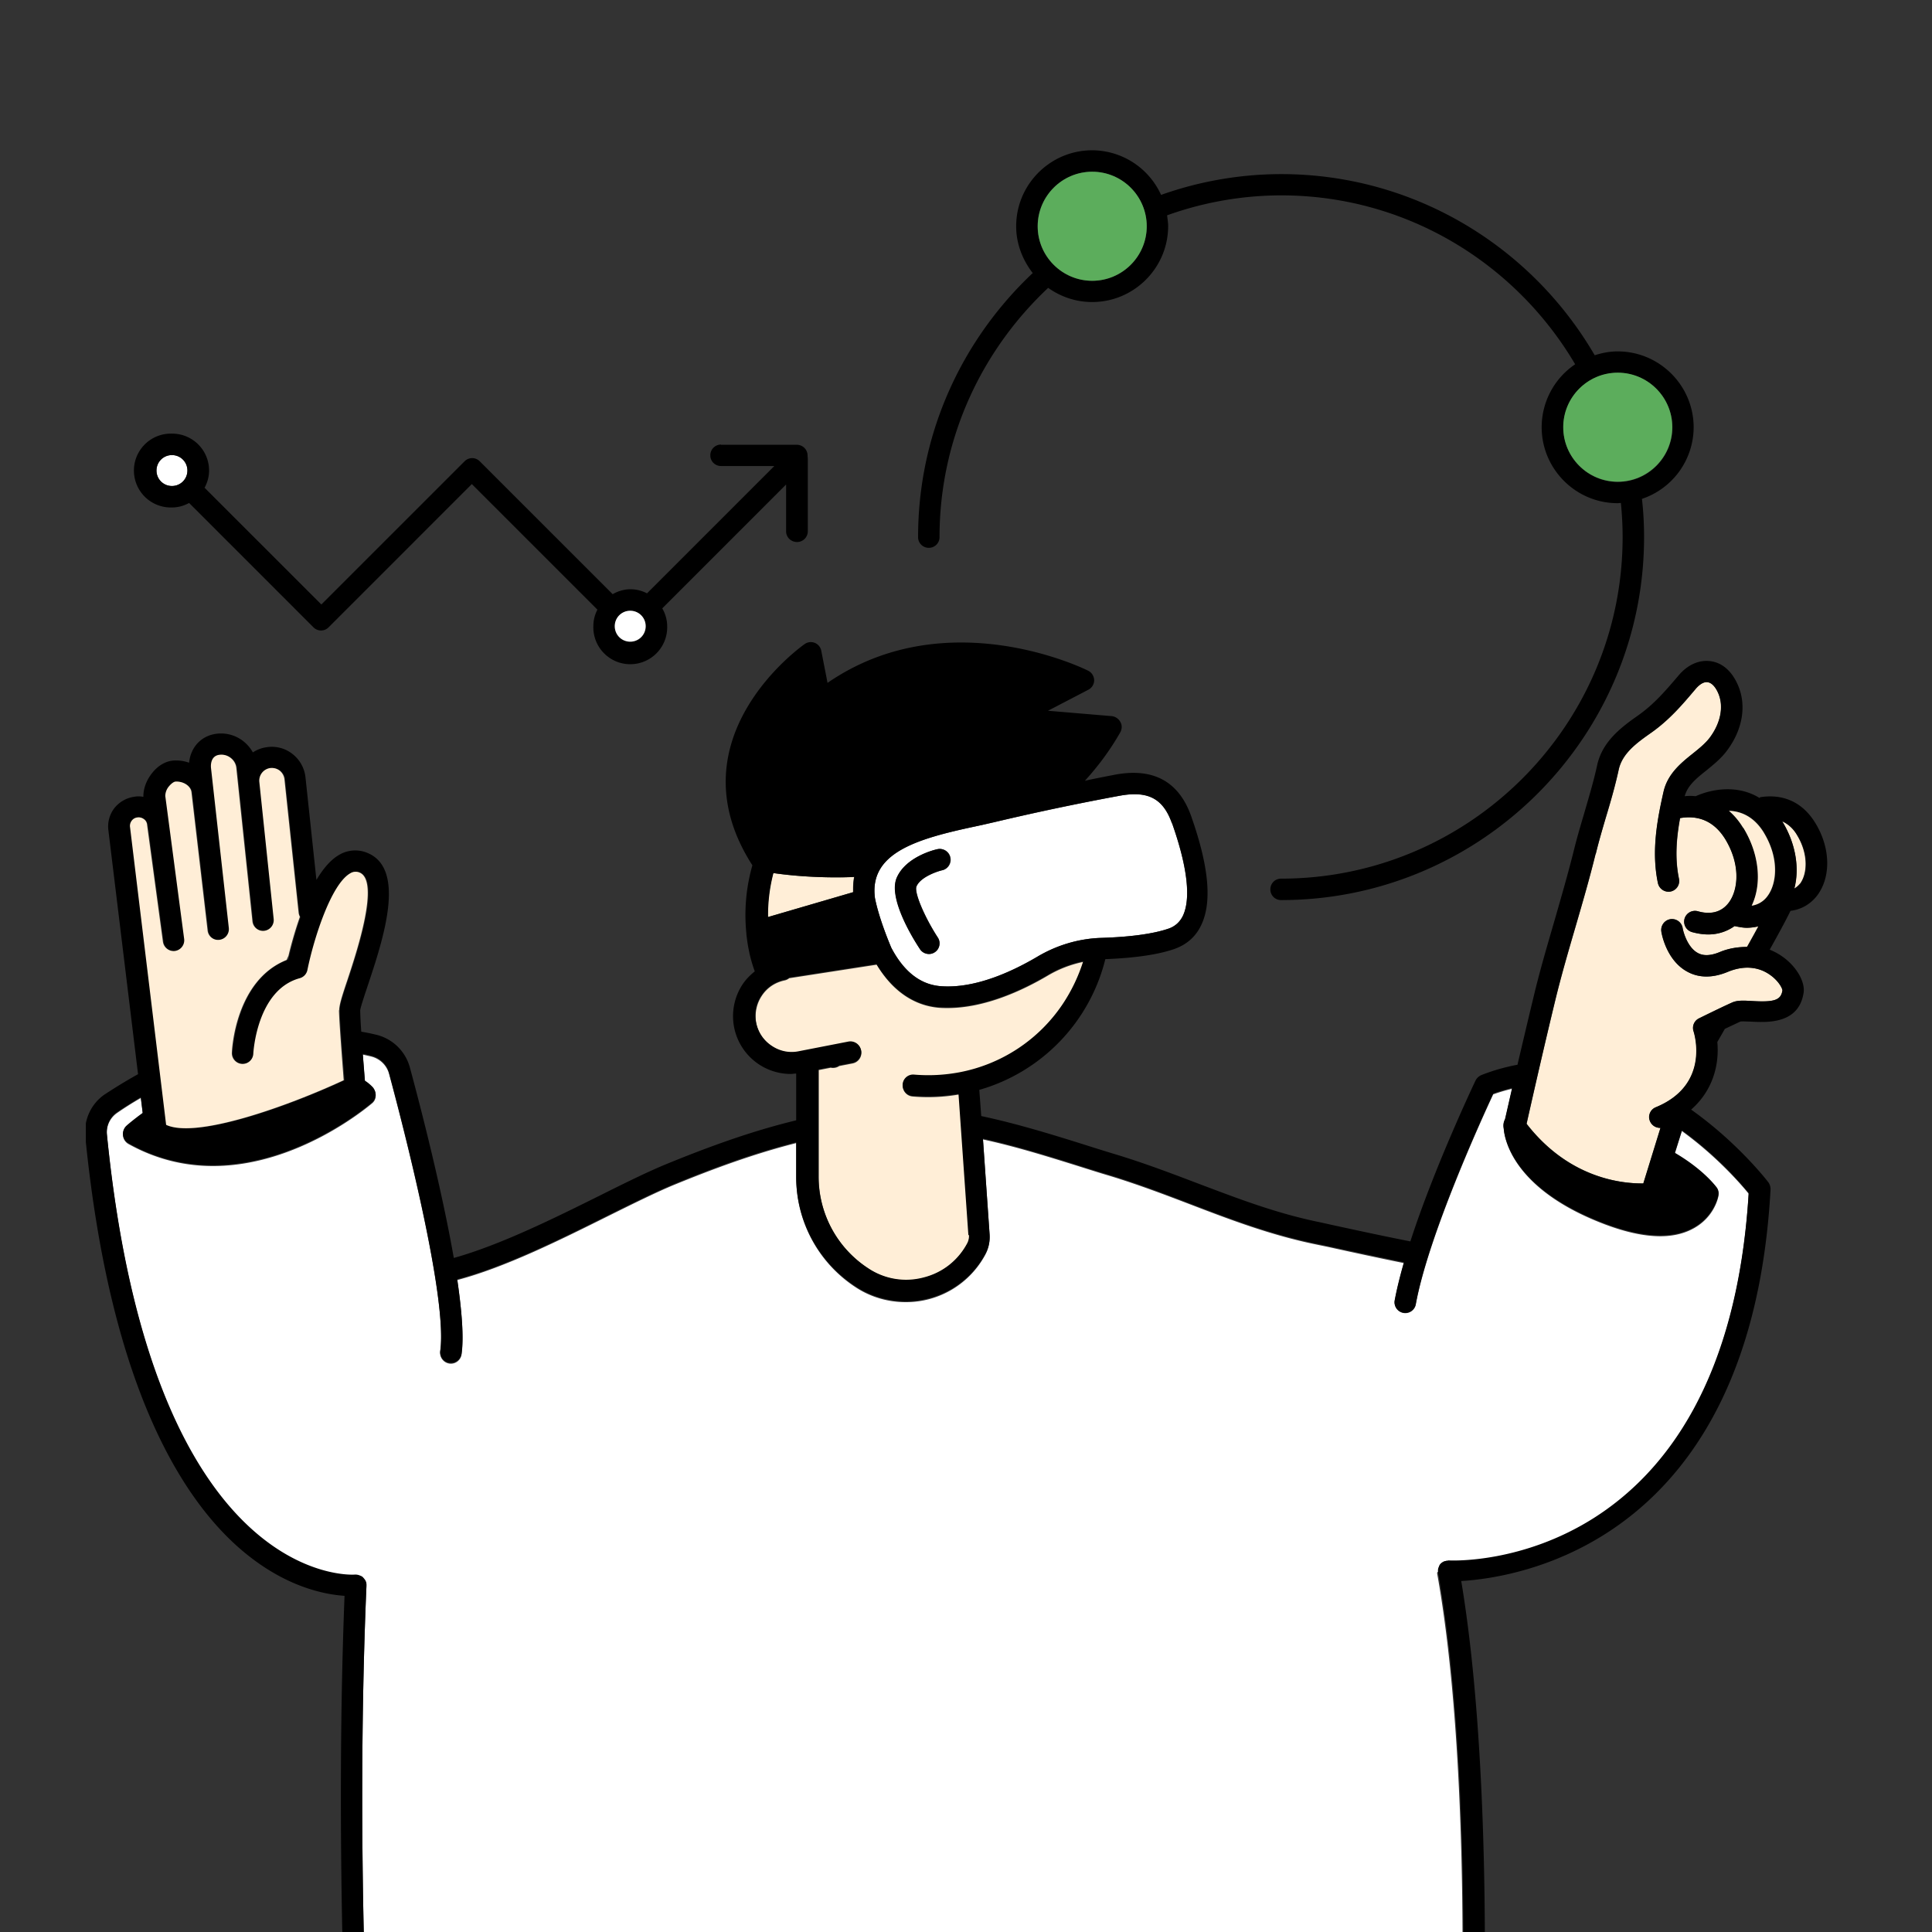 <svg width="60" height="60" viewBox="0 0 60 60" fill="none" xmlns="http://www.w3.org/2000/svg"><rect x="0" y="0" width="60" height="60" fill="#333333" stroke="none"/><g clip-path="url(#clip0_339_83735)"><g clip-path="url(#clip1_339_83735)"><path d="M44.66 48.813v-.053c0-.033.013-.06.027-.087 0-.006 0-.013.006-.02.007-.013.007-.026.02-.04.04-.06.1-.093.16-.113h.014c.013 0 .026-.013.04-.013h.066c.354.02 8.607.246 9.314-11.414-.227-.28-.98-1.153-2.074-1.946l-.22.7c.887.52 1.267 1.02 1.294 1.066.053.074.073.16.06.247 0 .027-.114.64-.754 1-.293.167-.646.253-1.053.253-.513 0-1.113-.133-1.8-.4-2.78-1.08-3.033-2.62-3.06-2.933a.404.404 0 01.04-.28l.22-.967a5.28 5.28 0 00-.587.174c-.333.713-2.02 4.4-2.406 6.54a.333.333 0 01-.654-.12c.067-.36.167-.767.287-1.18-.693-.14-1.473-.307-2.347-.5l-.386-.08c-1.4-.287-2.66-.767-3.88-1.234-.8-.306-1.627-.62-2.494-.886-.34-.1-.673-.207-1.013-.314-1-.313-1.967-.613-2.953-.826l.206 2.966c.014.207-.033.42-.126.6a2.796 2.796 0 01-2.48 1.487c-.54 0-1.08-.153-1.54-.453a4.07 4.07 0 01-1.86-3.42V35.5c-1.32.333-2.594.807-3.767 1.287-.567.233-1.293.593-2.06.973-1.5.747-3.213 1.6-4.7 1.993.14.96.213 1.787.133 2.314a.333.333 0 11-.66-.1c.234-1.66-1.16-7.02-1.593-8.627a.766.766 0 00-.547-.527l-.266-.06c.026.334.046.647.066.834.094.066.187.133.254.213a.32.32 0 01.08.24.301.301 0 01-.114.227c-.12.1-2.3 1.946-4.94 1.946-.846 0-1.74-.193-2.626-.686a.337.337 0 01-.06-.54c.02-.02.213-.187.506-.4l-.06-.487c-.293.167-.546.333-.74.467a.74.74 0 00-.313.68c1.4 14.113 7.64 13.693 7.7 13.68.06 0 .12.006.167.033.026.013.046.02.066.033.014.007.02.02.034.034.02.02.033.033.046.06a.218.218 0 00.02.033c.014.027.02.053.027.087v.066c-.18 4.187-.14 8.32-.08 10.887h34.12c-.007-2.9-.133-7.647-.787-11.287v-.04l.027-.02z" fill="#fff"/><path d="M29.772 33.993a5.578 5.578 0 01-1.433.06.33.33 0 01-.3-.36.322.322 0 01.36-.3c.467.04.94.02 1.407-.073a4.994 4.994 0 003.2-2.113c.28-.42.493-.867.64-1.334a3.6 3.6 0 00-1.094.42c-.8.474-1.973 1.014-3.12 1.014-.086 0-.166 0-.253-.007-.793-.06-1.467-.527-1.953-1.34l-2.714.42a.359.359 0 01-.133.067c-.3.06-.553.226-.72.48a1.156 1.156 0 00-.173.846c.06.294.226.554.48.72.253.167.553.227.846.174l1.54-.3c.18-.034.354.08.394.266a.338.338 0 01-.267.394l-.413.08a.345.345 0 01-.267.053l-.373.073v3.314c0 1.16.58 2.233 1.553 2.86.513.333 1.12.433 1.707.28a2.131 2.131 0 001.36-1.067.425.425 0 00.053-.24l-.307-4.373-.02-.014zm-3.246-6.76c-.187.007-.374.014-.554.014-.866 0-1.56-.074-1.96-.134-.12.44-.18.9-.166 1.367l2.646-.773c0-.167 0-.327.034-.474z" fill="#FFEED7"/><path d="M28.512 16.68a.33.33 0 00.333.333.33.33 0 00.333-.333c0-3.053 1.307-5.8 3.374-7.74.386.273.853.44 1.366.44 1.3 0 2.36-1.06 2.36-2.36 0-.113-.02-.22-.033-.333a10.55 10.55 0 013.54-.62c3.893 0 7.287 2.113 9.133 5.246a2.359 2.359 0 00-1.04 1.954c0 1.3 1.06 2.36 2.36 2.36.034 0 .067-.007.1-.007.034.347.054.7.054 1.06 0 5.847-4.76 10.607-10.607 10.607a.33.33 0 00-.333.333.33.33 0 00.333.333c6.213 0 11.273-5.06 11.273-11.273 0-.4-.02-.793-.066-1.187a2.354 2.354 0 001.606-2.22c0-1.3-1.06-2.36-2.36-2.36-.253 0-.486.047-.713.12-1.953-3.36-5.587-5.626-9.74-5.626a11.18 11.18 0 00-3.727.646 2.359 2.359 0 00-2.14-1.386c-1.3 0-2.36 1.06-2.36 2.36 0 .546.2 1.046.514 1.453-2.187 2.06-3.56 4.967-3.56 8.2zm20.04-3.407c0-.933.76-1.693 1.693-1.693s1.693.76 1.693 1.693c0 .934-.76 1.694-1.693 1.694s-1.693-.76-1.693-1.694zm-12.94-6.246c0 .933-.76 1.693-1.694 1.693-.933 0-1.693-.76-1.693-1.693 0-.934.76-1.694 1.693-1.694.934 0 1.694.76 1.694 1.694z" fill="#000"/><path d="M51.934 13.267c0-.934-.76-1.694-1.694-1.694-.933 0-1.693.76-1.693 1.694 0 .933.76 1.693 1.693 1.693s1.694-.76 1.694-1.693zm-19.707-6.24c0 .933.76 1.693 1.693 1.693s1.693-.76 1.693-1.693c0-.934-.76-1.694-1.693-1.694s-1.693.76-1.693 1.694z" fill="#5CAD5C"/><path d="M30.846 25.54c-.173.04-.36.08-.566.127-1.814.386-3.3.82-3.107 2.226.127.64.454 1.414.507 1.54.326.614.806 1.14 1.54 1.194 1.06.08 2.213-.454 2.993-.914.614-.36 1.3-.566 1.98-.586.88-.027 1.593-.12 2.074-.28a.758.758 0 00.466-.4c.18-.367.267-1.167-.333-2.88-.273-.774-.74-1.02-1.627-.854a82.782 82.782 0 00-3.92.827h-.007zm-1.586 1.487c-.167.04-.667.213-.794.5-.08.18.247.953.66 1.586.1.154.06.36-.093.46a.3.3 0 01-.18.054.337.337 0 01-.28-.154c-.233-.36-.986-1.586-.72-2.213.28-.647 1.16-.867 1.26-.887a.335.335 0 01.154.654h-.007z" fill="#fff"/><path d="M29.506 26.627a.335.335 0 00-.4-.254c-.1.02-.98.24-1.26.887-.267.627.48 1.853.72 2.213a.33.33 0 00.46.1c.153-.1.2-.306.093-.46-.413-.64-.74-1.406-.66-1.586.12-.287.627-.46.794-.5.18-.04.293-.22.246-.4h.007z" fill="#000"/><path d="M54.252 28.813c-.12 0-.253-.026-.38-.053a1.41 1.41 0 01-.82.26 1.93 1.93 0 01-.5-.073.335.335 0 01-.233-.414.335.335 0 01.413-.233c.407.113.74.02.96-.267.293-.386.38-1.173-.113-1.98-.407-.66-.974-.72-1.4-.646-.114.62-.167 1.253-.034 1.886a.33.33 0 01-.26.394c-.02 0-.046.006-.066.006a.334.334 0 01-.327-.266c-.213-.994-.02-1.98.173-2.834.127-.566.547-.9.914-1.193.2-.16.386-.313.52-.487.346-.466.446-.986.26-1.4-.087-.193-.2-.313-.32-.326-.12-.02-.26.06-.387.22-.393.466-.8.946-1.367 1.346-.446.314-.9.64-1.013 1.154-.107.493-.253 1-.4 1.486-.113.374-.22.747-.307 1.107 0 .013-.013.02-.013.033-.187.76-.407 1.514-.62 2.247-.22.753-.447 1.533-.633 2.3-.307 1.267-.6 2.54-.887 3.82 1.347 1.733 3.027 1.86 3.627 1.853l.533-1.726h-.02a.333.333 0 01-.127-.64c1.7-.694 1.2-2.287 1.174-2.36a.328.328 0 01.166-.4s.72-.36 1.034-.494c.16-.073.36-.06.613-.046.693.04.9-.027.947-.327 0-.067-.134-.32-.427-.513-.253-.167-.68-.307-1.267-.067-.48.2-.906.193-1.266-.007-.634-.346-.787-1.153-.8-1.24a.337.337 0 01.273-.386.332.332 0 01.387.273c.026.16.166.613.466.773.18.1.407.087.687-.026.287-.12.58-.16.86-.16.127-.227.247-.44.353-.64a1.65 1.65 0 01-.36.046h-.013zm1.647-1.366c.227-.307.267-.92-.093-1.514a1.024 1.024 0 00-.46-.426c.42.68.546 1.453.373 2.086a.647.647 0 00.18-.153v.007z" fill="#FFEED7"/><path d="M54.653 24.787c-.686-.427-1.486-.287-1.993-.06a1.452 1.452 0 00-.34 0c.087-.327.353-.547.673-.8.22-.18.453-.367.633-.607.5-.66.627-1.433.334-2.073-.187-.414-.48-.667-.84-.714-.353-.046-.707.107-.993.447-.387.453-.747.88-1.247 1.233-.5.354-1.114.794-1.28 1.554-.1.466-.247.96-.387 1.44-.113.386-.227.766-.32 1.14-.187.753-.407 1.513-.62 2.253-.22.76-.453 1.547-.64 2.333-.173.714-.34 1.427-.507 2.134a6.12 6.12 0 00-1.12.32.366.366 0 00-.18.166c-.066.14-1.286 2.714-2.026 5-.707-.14-1.493-.306-2.407-.506L41 37.96c-1.347-.273-2.527-.727-3.78-1.2-.807-.307-1.647-.627-2.54-.9-.334-.1-.673-.207-1.007-.313-1.04-.327-2.107-.654-3.2-.887l-.06-.813a5.631 5.631 0 003.914-4.06c.886-.034 1.606-.134 2.12-.307.393-.133.68-.38.853-.74.347-.713.247-1.82-.307-3.393-.38-1.074-1.173-1.514-2.373-1.287-.313.06-.62.12-.927.187.4-.44.774-.934 1.1-1.507.053-.1.06-.22 0-.32a.347.347 0 00-.267-.18l-1.98-.167 1.254-.653a.332.332 0 00.18-.293c0-.12-.073-.24-.18-.294-.047-.026-4.373-2.193-8.1.374l-.194-.994a.33.33 0 00-.513-.213c-.04.027-4.173 2.913-1.627 6.873a5.624 5.624 0 00-.186 2.12v.027c.02.16.04.32.073.473.04.214.1.434.187.674-.14.113-.267.24-.367.386a1.795 1.795 0 001.487 2.8c.053 0 .106-.013.166-.013v1.453c-1.413.34-2.78.847-4.02 1.354-.586.24-1.326.606-2.1.993-1.393.693-3.093 1.533-4.513 1.927-.367-2.1-1.007-4.6-1.367-5.927a1.431 1.431 0 00-1.02-1 6.272 6.272 0 00-.486-.1 11.82 11.82 0 01-.034-.66c.007-.087.12-.427.22-.727.494-1.48 1.24-3.706-.033-4.18a.977.977 0 00-.826.067c-.274.153-.514.44-.72.787l-.34-3.187a1.062 1.062 0 00-.407-.727 1.03 1.03 0 00-.807-.206c-.153.02-.3.08-.42.16a1.166 1.166 0 00-.286-.34 1.121 1.121 0 00-.84-.24c-.48.06-.807.42-.854.9a1.214 1.214 0 00-.493-.067c-.24.02-.48.16-.66.393-.18.227-.273.494-.267.734-.1-.02-.2-.02-.3 0a.954.954 0 00-.613.366.933.933 0 00-.173.68l.92 7.567c-.42.233-.767.453-1.034.627-.42.286-.653.786-.606 1.293.793 8.013 3.146 11.473 4.986 12.967 1.3 1.06 2.48 1.273 3.067 1.313-.16 4.073-.12 8.06-.067 10.573h.667c-.06-2.573-.1-6.7.08-10.886v-.067a.218.218 0 00-.027-.087c0-.013-.013-.026-.02-.033a.4.4 0 00-.046-.06c-.014-.013-.02-.027-.034-.033a.206.206 0 00-.066-.034.355.355 0 00-.167-.033c-.06.007-6.3.427-7.7-13.68a.74.74 0 01.313-.68c.194-.133.447-.293.74-.467l.06.487c-.293.213-.486.38-.506.4a.337.337 0 00.06.54c.886.5 1.78.687 2.626.687 2.634 0 4.82-1.847 4.94-1.947a.339.339 0 00.113-.227.386.386 0 00-.08-.24 1.302 1.302 0 00-.253-.213c-.013-.187-.04-.493-.066-.833.086.02.18.033.266.06.267.066.48.266.547.526.433 1.607 1.826 6.974 1.593 8.627-.027.18.1.353.28.38.18.027.354-.1.38-.28.073-.527.007-1.353-.133-2.313 1.493-.394 3.2-1.247 4.7-1.994.767-.38 1.493-.74 2.06-.973 1.166-.48 2.44-.953 3.767-1.287v1.067c0 1.387.693 2.667 1.86 3.42.46.3 1 .453 1.54.453a2.796 2.796 0 002.48-1.486c.1-.18.14-.387.126-.6l-.207-2.967c.98.213 1.954.513 2.954.827.333.106.673.213 1.013.313.873.267 1.694.58 2.493.887 1.22.466 2.48.946 3.88 1.233l.387.08c.873.193 1.654.353 2.347.5-.12.42-.22.82-.287 1.18a.332.332 0 00.654.12c.386-2.14 2.073-5.827 2.406-6.54.2-.073.394-.127.587-.173l-.22.966a.404.404 0 00-.04.28c.02.32.28 1.854 3.06 2.934.687.266 1.287.4 1.8.4.407 0 .76-.087 1.053-.254.633-.36.747-.98.754-1a.297.297 0 00-.06-.246c-.034-.04-.407-.547-1.294-1.067l.22-.7a11.532 11.532 0 012.074 1.947c-.714 11.66-8.967 11.433-9.314 11.413a.236.236 0 00-.067.013v-.006c-.013 0-.026.013-.04.013h-.013a.309.309 0 00-.16.113 7.454 7.454 0 00-.02.04c0 .007 0 .014-.006.02-.014.027-.02.06-.027.087v.093c.653 3.64.78 8.38.787 11.287h.666c-.007-2.827-.127-7.393-.733-11.02 1.8-.107 9-1.207 9.606-12.16 0-.08-.02-.153-.066-.22-.02-.027-.934-1.22-2.4-2.26.713-.627.873-1.453.813-2.1.074-.127.154-.267.233-.407.18-.086.367-.173.48-.226.047-.014.207 0 .32 0 .487.026 1.5.093 1.647-.9.047-.32-.193-.76-.587-1.067-.146-.113-.3-.2-.466-.267.26-.466.493-.893.646-1.206.327-.04.614-.2.827-.474.44-.586.413-1.493-.06-2.26-.473-.766-1.16-.886-1.72-.793v.027zm-.386 4.62c-.28 0-.574.04-.86.16-.287.12-.514.126-.687.026-.3-.166-.44-.613-.467-.773a.339.339 0 00-.386-.273.34.34 0 00-.274.386c.013.094.167.894.8 1.24.36.2.787.207 1.267.007.587-.24 1.013-.1 1.267.067.3.193.426.446.426.513-.047.3-.253.373-.947.327-.253-.014-.446-.027-.613.046-.313.14-1.033.494-1.033.494a.331.331 0 00-.167.4c.02.066.527 1.66-1.173 2.36a.326.326 0 00-.18.433.34.34 0 00.306.207h.02l-.533 1.726c-.607.007-2.287-.12-3.627-1.853.287-1.273.58-2.547.887-3.82.187-.773.413-1.547.633-2.3.214-.733.434-1.487.62-2.247 0 0 .014-.02.014-.033.087-.36.2-.733.306-1.107.147-.486.294-.993.4-1.486.107-.514.567-.84 1.014-1.154.566-.4.973-.88 1.367-1.346.133-.154.266-.24.386-.22.12.02.233.133.32.326.187.414.087.94-.26 1.4-.133.174-.32.327-.52.487-.367.293-.787.633-.913 1.193-.193.854-.38 1.84-.173 2.834a.341.341 0 00.326.266c.027 0 .047 0 .067-.006a.338.338 0 00.26-.394c-.133-.633-.08-1.266.033-1.886.427-.074.987-.014 1.4.646.493.807.407 1.587.114 1.98-.22.294-.554.387-.96.267a.338.338 0 00-.414.233c-.047.18.053.36.233.414.174.046.34.073.5.073.307 0 .587-.093.82-.26.134.027.26.053.38.053s.247-.02.36-.046c-.106.2-.226.413-.353.64h.014zm.513-3.554c.493.807.407 1.594.113 1.98a.752.752 0 01-.486.294c.32-.687.233-1.614-.26-2.42a2.361 2.361 0 00-.44-.527c.366.013.766.167 1.08.673h-.007zm.573-.346c.167.073.327.206.46.426.367.594.327 1.207.093 1.514a.648.648 0 01-.18.153c.167-.64.04-1.407-.373-2.087v-.006zm-25.26 12.86a.488.488 0 01-.053.24c-.287.54-.773.92-1.36 1.066a2.11 2.11 0 01-1.707-.28 3.4 3.4 0 01-1.553-2.866v-3.314l.373-.073a.34.34 0 00.267-.053l.413-.08a.336.336 0 10-.127-.66l-1.54.3c-.293.06-.593 0-.846-.174a1.124 1.124 0 01-.48-.72c-.06-.293 0-.6.173-.846.167-.254.427-.42.72-.48a.28.28 0 00.133-.067l2.714-.42c.493.807 1.16 1.28 1.953 1.34.087 0 .167.007.254.007 1.153 0 2.32-.54 3.12-1.014.346-.206.713-.34 1.093-.42a5.23 5.23 0 01-.64 1.334 4.978 4.978 0 01-3.2 2.113 5.24 5.24 0 01-1.407.073.326.326 0 00-.36.3c-.013.18.12.347.3.36.167.014.334.02.5.02.314 0 .627-.033.934-.08l.306 4.374.02.02zm6.307-12.8c.607 1.713.513 2.506.333 2.88-.1.2-.253.333-.466.4-.474.16-1.194.253-2.074.28a4.12 4.12 0 00-1.98.586c-.78.46-1.927.994-2.993.914-.733-.054-1.22-.58-1.54-1.194-.053-.126-.38-.9-.507-1.54-.186-1.406 1.294-1.84 3.107-2.226.2-.04.393-.087.566-.127a76.735 76.735 0 013.92-.827c.887-.16 1.354.087 1.627.854h.007zm-12.38 1.546c.407.06 1.1.134 1.96.134.18 0 .36 0 .553-.014-.027.147-.04.307-.033.474l-2.647.773a5.187 5.187 0 01.167-1.367zm-13.327 6.44c-1.766.82-4.58 1.82-5.513 1.387L4.06 25.7a.246.246 0 01.047-.2.267.267 0 01.373-.06c.06.04.093.107.107.173l.493 3.64a.34.34 0 00.373.287.335.335 0 00.287-.373l-.587-4.44a.474.474 0 01.12-.307c.074-.093.154-.14.2-.14.247-.013.474.14.494.333l.5 4.287c.02.187.186.32.366.293a.335.335 0 00.294-.366l-.554-4.967c-.006-.06-.026-.38.267-.413a.465.465 0 01.347.1c.1.08.16.186.173.313l.5 4.76c.02.18.18.32.367.293a.33.33 0 00.293-.366l-.447-4.26a.392.392 0 01.634-.347c.086.067.14.16.146.267l.44 4.146c0 .047.02.087.04.127-.166.473-.28.92-.353 1.207-.007.04-.02.086-.027.113-.013 0-.02.013-.033.013-1.593.627-1.693 2.794-1.7 2.894a.334.334 0 00.667.027c0-.02.1-1.987 1.44-2.354a.343.343 0 00.24-.253c.2-.987.74-2.68 1.333-3.007a.308.308 0 01.273-.027c.667.247-.087 2.5-.367 3.347-.18.533-.26.78-.253.94 0 .367.107 1.647.147 2.18l-.007-.007z" fill="#000"/><path d="M54.14 25.707c.493.806.587 1.733.26 2.42a.736.736 0 00.487-.294c.293-.386.38-1.173-.114-1.98-.313-.506-.72-.66-1.08-.673.16.14.307.307.44.527h.007zM10.533 31.38c0-.16.073-.407.253-.94.28-.847 1.033-3.1.367-3.347a.31.31 0 00-.274.027c-.593.333-1.133 2.02-1.333 3.007a.332.332 0 01-.24.253c-1.34.367-1.44 2.333-1.44 2.353a.334.334 0 01-.667-.026c0-.094.107-2.26 1.7-2.894l.06-.133c.067-.287.187-.733.354-1.207a.402.402 0 01-.04-.126l-.44-4.147a.412.412 0 00-.147-.267.405.405 0 00-.3-.08.396.396 0 00-.333.427l.446 4.26a.335.335 0 01-.293.367.331.331 0 01-.367-.294l-.5-4.76a.453.453 0 00-.173-.313.465.465 0 00-.347-.1c-.293.033-.273.353-.266.413l.553 4.967a.335.335 0 01-.293.367.326.326 0 01-.367-.294l-.5-4.286c-.02-.194-.247-.347-.493-.334-.047 0-.127.054-.2.14a.474.474 0 00-.12.307l.586 4.44a.335.335 0 01-.286.373.336.336 0 01-.374-.286l-.493-3.64a.231.231 0 00-.107-.174.266.266 0 00-.2-.046.252.252 0 00-.173.106.266.266 0 00-.047.2l1.12 9.24c.934.434 3.747-.566 5.514-1.386-.04-.534-.14-1.814-.147-2.18l.007.013z" fill="#FFEED7"/><path d="M5.82 14.613a.478.478 0 00-.48-.48.478.478 0 00-.48.48c0 .267.213.48.48.48.266 0 .48-.213.48-.48z" fill="#fff"/><path d="M5.34 13.467a1.147 1.147 0 100 2.293c.193 0 .373-.053.533-.14l3.86 3.86a.33.33 0 00.474 0l4.446-4.447 3.9 3.9c-.08.154-.126.327-.126.514a1.147 1.147 0 102.293 0c0-.2-.06-.394-.153-.554l3.846-3.846V16.5c0 .187.154.333.34.333a.334.334 0 00.334-.333v-2.207c0-.04 0-.08-.007-.126v-.02a.334.334 0 00-.333-.334h-2.354v-.006a.33.33 0 00-.333.333.33.33 0 00.333.333h1.654l-3.954 3.954a1.104 1.104 0 00-.513-.127c-.2 0-.393.06-.553.153L14.9 14.327a.33.33 0 00-.473 0L9.98 18.773l-3.627-3.626c.087-.16.14-.34.14-.534 0-.633-.513-1.146-1.146-1.146H5.34zm14.233 5.506c.267 0 .48.214.48.48 0 .267-.213.48-.48.48a.478.478 0 01-.48-.48c0-.266.214-.48.48-.48zM4.86 14.613c0-.266.213-.48.48-.48s.48.214.48.48c0 .267-.213.48-.48.48a.478.478 0 01-.48-.48z" fill="#000"/><path d="M19.092 19.447c0 .266.213.48.48.48s.48-.214.48-.48a.478.478 0 00-.48-.48.478.478 0 00-.48.48z" fill="#fff"/></g></g><defs><clipPath id="clip0_339_83735"><path fill="#fff" d="M0 0h60v60H0z"/></clipPath><clipPath id="clip1_339_83735"><path fill="#fff" transform="translate(2.666 4.667)" d="M0 0h54.08v55.473H0z"/></clipPath></defs></svg>